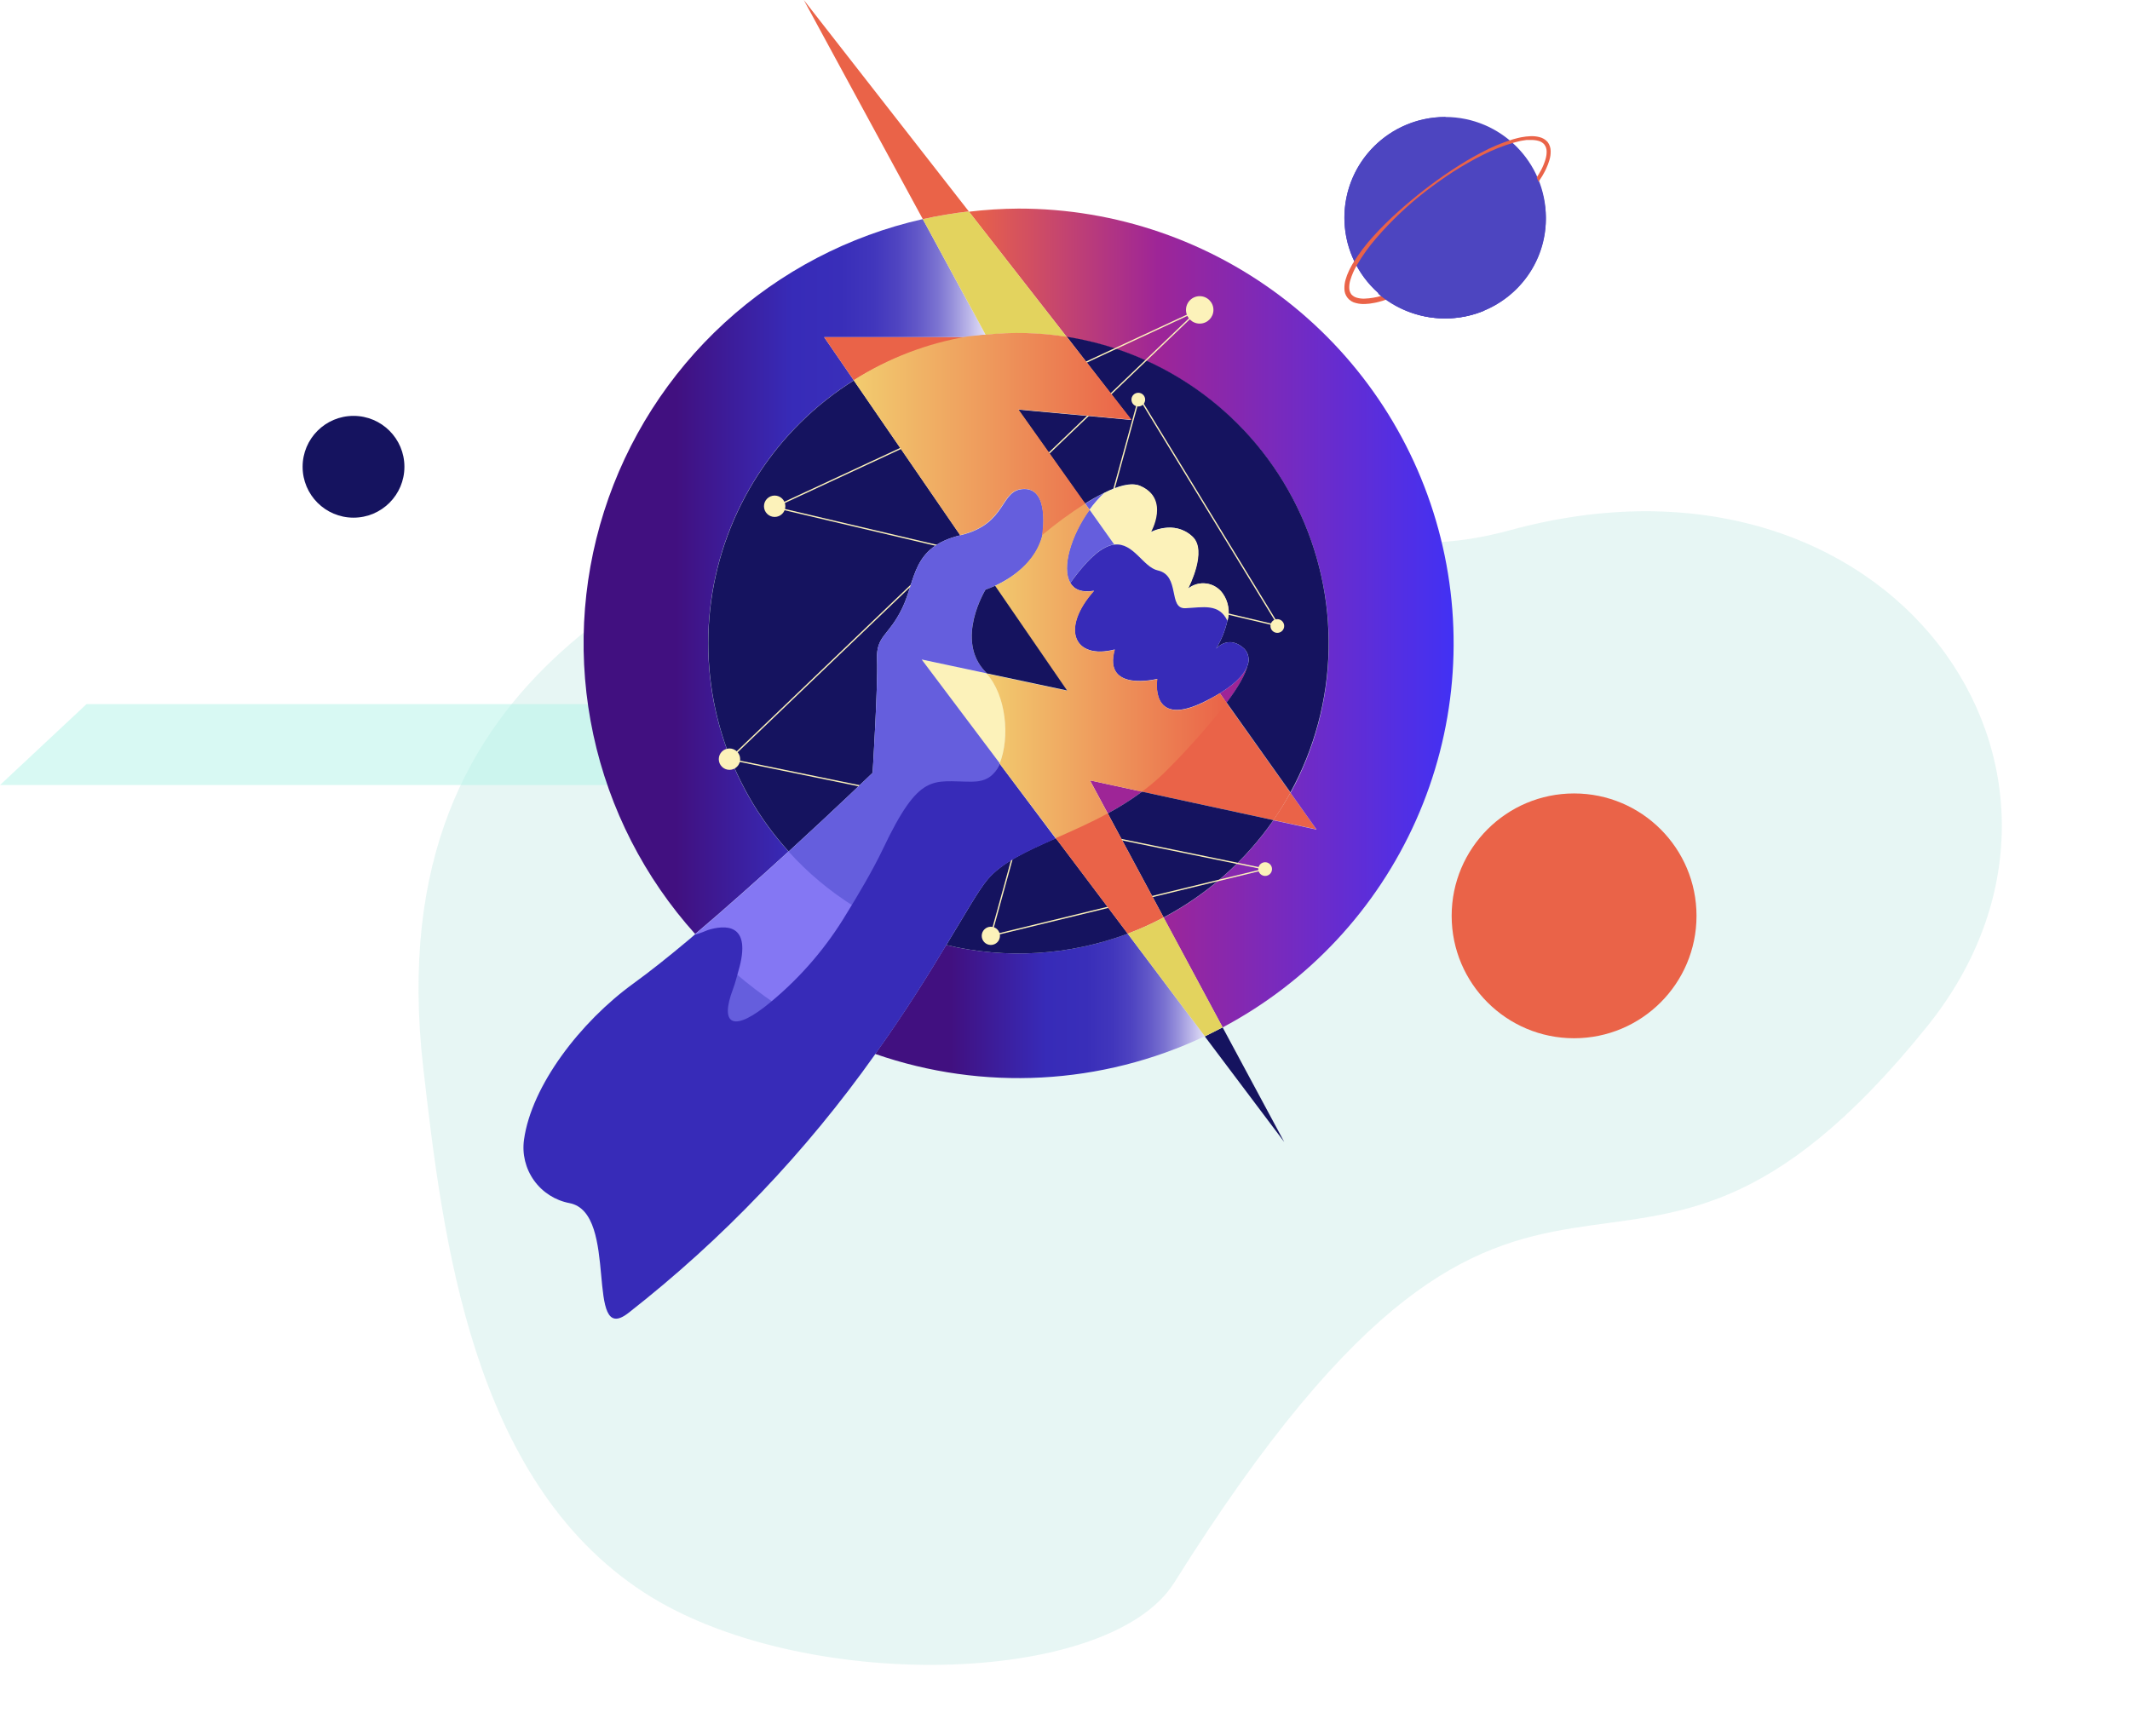 <?xml version="1.0" encoding="UTF-8"?> <svg xmlns="http://www.w3.org/2000/svg" width="444" height="362" viewBox="0 0 444 362" fill="none"> <path opacity="0.4" d="M401.617 214.123C336.617 294.723 321.947 206.783 244.797 329.933C231.087 351.813 166.667 353.123 134.227 332.013C98.227 308.613 92.297 258.073 88.227 222.623C78.227 135.433 146.947 119.103 173.157 100.093C240.967 50.893 251.887 127.753 314.707 110.563C394.187 88.823 444.447 161.043 401.617 214.123Z" fill="#C3EAE3"></path> <g style="mix-blend-mode:screen" opacity="0.51"> <path d="M150.55 163.68H0L18.04 146.8H168.59L150.55 163.68Z" fill="#B2F4E8"></path> </g> <g style="mix-blend-mode:screen"> <path d="M328.119 216.47C342.214 216.47 353.639 205.045 353.639 190.95C353.639 176.856 342.214 165.43 328.119 165.43C314.025 165.43 302.6 176.856 302.6 190.95C302.6 205.045 314.025 216.47 328.119 216.47Z" fill="#EA6348"></path> </g> <g style="mix-blend-mode:screen"> <path d="M73.69 107.93C79.55 107.93 84.3 103.18 84.3 97.32C84.3 91.46 79.55 86.71 73.69 86.71C67.83 86.71 63.08 91.46 63.08 97.32C63.08 103.18 67.83 107.93 73.69 107.93Z" fill="#15135F"></path> </g> <path d="M301.24 66.39C312.838 66.39 322.24 56.988 322.24 45.39C322.24 33.792 312.838 24.39 301.24 24.39C289.642 24.39 280.24 33.792 280.24 45.39C280.24 56.988 289.642 66.39 301.24 66.39Z" fill="#4D45C0"></path> <path d="M301.31 24.39C298.201 24.389 295.13 25.074 292.318 26.396C289.506 27.718 287.023 29.645 285.046 32.037C283.069 34.43 281.648 37.23 280.885 40.235C280.121 43.24 280.035 46.377 280.631 49.419C281.228 52.462 282.493 55.335 284.335 57.832C286.177 60.33 288.55 62.389 291.285 63.864C294.02 65.338 297.049 66.19 300.153 66.359C303.257 66.528 306.361 66.009 309.24 64.841" fill="#4D45C0"></path> <path d="M322.61 29.615C323.019 30.165 323.239 30.829 323.239 31.512C323.253 32.142 323.164 32.77 322.976 33.373C322.807 33.96 322.592 34.534 322.332 35.089L322.142 35.494L321.931 35.899C321.799 36.167 321.638 36.428 321.492 36.688C320.246 38.723 318.804 40.634 317.187 42.393C316.398 43.277 315.579 44.136 314.731 44.971C313.883 45.806 313.024 46.624 312.151 47.425C311.274 48.228 310.375 49.003 309.469 49.763C308.563 50.523 307.634 51.269 306.699 52.008C305.763 52.746 304.821 53.456 303.856 54.18C302.891 54.904 301.926 55.562 300.932 56.221C299.938 56.88 298.944 57.524 297.921 58.14C296.898 58.755 295.867 59.349 294.815 59.906C292.705 61.055 290.487 61.998 288.193 62.722C287.901 62.802 287.616 62.896 287.316 62.961L286.87 63.07L286.417 63.157C285.811 63.283 285.194 63.358 284.575 63.381C283.928 63.416 283.28 63.35 282.653 63.186C281.958 63.036 281.337 62.652 280.897 62.098C280.457 61.545 280.225 60.857 280.241 60.152C280.23 59.511 280.319 58.871 280.504 58.256C280.674 57.665 280.891 57.089 281.155 56.532L281.352 56.113L281.564 55.714C281.696 55.439 281.856 55.186 282.003 54.925C283.255 52.886 284.701 50.971 286.322 49.206C287.116 48.323 287.94 47.464 288.792 46.629C289.633 45.789 290.503 44.978 291.387 44.181C292.271 43.385 293.163 42.611 294.077 41.85C294.99 41.09 295.911 40.344 296.847 39.613C298.725 38.165 300.647 36.761 302.643 35.458C303.637 34.806 304.638 34.162 305.661 33.554C306.684 32.945 307.722 32.359 308.782 31.809C310.894 30.677 313.112 29.748 315.404 29.036C315.696 28.956 315.988 28.869 316.281 28.804L316.727 28.696L317.173 28.609C317.778 28.491 318.391 28.421 319.007 28.399C319.644 28.365 320.282 28.429 320.9 28.587C321.565 28.743 322.164 29.103 322.61 29.615V29.615ZM321.931 30.136C321.601 29.753 321.159 29.483 320.666 29.362C320.132 29.222 319.58 29.164 319.029 29.188H318.605H318.181C317.896 29.232 317.611 29.26 317.326 29.318L316.902 29.398L316.478 29.499C316.193 29.557 315.908 29.637 315.63 29.717C313.359 30.374 311.157 31.244 309.052 32.316C308 32.837 306.962 33.402 305.939 33.988C304.916 34.574 303.9 35.182 302.906 35.82C300.925 37.101 299.003 38.484 297.132 39.917C293.401 42.808 289.973 46.063 286.899 49.633C285.363 51.394 283.998 53.294 282.821 55.309C282.246 56.292 281.792 57.339 281.469 58.429C281.312 58.943 281.238 59.478 281.25 60.015C281.247 60.501 281.401 60.975 281.688 61.369C282.011 61.728 282.437 61.98 282.909 62.093C283.432 62.233 283.975 62.289 284.517 62.259C285.663 62.208 286.799 62.021 287.901 61.702C290.17 61.055 292.373 60.197 294.479 59.139C302.949 54.877 310.503 49.025 316.719 41.908C318.26 40.142 319.63 38.237 320.812 36.218C320.951 35.964 321.097 35.718 321.222 35.494L321.419 35.11L321.602 34.719C321.726 34.459 321.821 34.191 321.923 33.923C321.974 33.792 322.018 33.655 322.062 33.525C322.106 33.394 322.15 33.249 322.186 33.119C322.338 32.592 322.41 32.045 322.398 31.497C322.385 31.012 322.221 30.542 321.931 30.151V30.136Z" fill="#EA6348"></path> <path d="M287.24 61.217C290.909 64.395 295.586 66.22 300.472 66.379C305.357 66.537 310.146 65.02 314.02 62.086C317.894 59.153 320.61 54.985 321.705 50.297C322.8 45.61 322.204 40.693 320.021 36.39" fill="#4D45C0"></path> <path d="M268.99 165.27L274.42 172.93L265.42 170.99C266.707 169.146 267.899 167.237 268.99 165.27V165.27Z" fill="#EA6348"></path> <path d="M255.17 145.81L268.99 165.27C267.909 167.236 266.727 169.145 265.45 170.99L236.98 164.83C239.113 163.227 241.119 161.462 242.98 159.55C247.304 155.208 251.374 150.62 255.17 145.81V145.81Z" fill="#EA6348"></path> <path d="M254.86 214.21L267.7 238.1L251.15 216.1C252.43 215.46 253.64 214.83 254.86 214.21Z" fill="#15135F"></path> <path d="M260.07 138.73C259.59 140.73 258.07 143.34 255.69 146.54L254.27 144.54C258.21 142.13 259.6 140.07 260.07 138.73Z" fill="#9E2597"></path> <path d="M227.211 162.71L238.061 165.06C235.79 166.741 233.4 168.255 230.911 169.59L227.211 162.71Z" fill="#9E2597"></path> <path d="M230.181 102.77C229.047 103.832 228.019 105.001 227.111 106.26L226.221 105.02C227.498 104.197 228.82 103.445 230.181 102.77V102.77Z" fill="#655EDD"></path> <path d="M212.3 43.49C232.537 43.477 252.197 50.235 268.148 62.689C284.099 75.143 295.424 92.577 300.319 112.213C305.214 131.849 303.398 152.558 295.16 171.042C286.922 189.526 272.736 204.723 254.86 214.21L242.56 191.32C251.699 186.479 259.547 179.522 265.45 171.03L274.45 172.97L269.02 165.31C274.009 156.212 276.737 146.047 276.972 135.674C277.207 125.3 274.944 115.023 270.373 105.708C265.801 96.392 259.057 88.314 250.707 82.153C242.358 75.992 232.649 71.93 222.4 70.31L201.98 44.14C205.405 43.728 208.851 43.511 212.3 43.49V43.49Z" fill="url(#paint0_linear_114_10)"></path> <path d="M260.091 138.66C260.297 138.082 260.338 137.458 260.211 136.858C260.084 136.258 259.793 135.705 259.371 135.26C256.241 132.34 253.731 134.96 253.481 135.26C254.58 133.453 255.38 131.481 255.851 129.42C256.113 128.456 256.159 127.447 255.986 126.463C255.813 125.48 255.426 124.547 254.851 123.73C254.456 123.171 253.951 122.699 253.366 122.344C252.782 121.988 252.13 121.756 251.453 121.663C250.775 121.569 250.085 121.615 249.426 121.799C248.767 121.983 248.153 122.299 247.621 122.73C247.791 122.39 251.681 114.86 248.531 111.88C244.701 108.27 239.811 110.95 239.811 110.95C239.811 110.95 243.811 103.95 237.581 101.28C235.791 100.52 233.041 101.28 230.131 102.77C228.756 103.444 227.421 104.195 226.131 105.02L212.211 85.4L235.791 87.56L222.371 70.21C232.62 71.83 242.329 75.892 250.678 82.053C259.027 88.214 265.772 96.292 270.343 105.607C274.914 114.922 277.178 125.2 276.943 135.574C276.707 145.947 273.98 156.112 268.991 165.21L255.691 146.48C258.091 143.28 259.591 140.67 260.071 138.67C260.077 138.666 260.084 138.663 260.091 138.66V138.66Z" fill="#15135F"></path> <path d="M238.06 165.06L265.45 170.99C259.547 179.482 251.699 186.439 242.56 191.28L230.91 169.59C233.4 168.255 235.789 166.741 238.06 165.06V165.06Z" fill="#15135F"></path> <path d="M235.069 194.67L251.149 216.05C229.615 226.239 204.941 227.564 182.439 219.74C188.659 211.05 193.499 203.25 197.229 197.03C209.797 200.027 222.972 199.205 235.069 194.67V194.67Z" fill="url(#paint1_linear_114_10)"></path> <path d="M220.09 174.75L235.09 194.67C222.993 199.205 209.817 200.027 197.25 197.03C201.25 190.45 203.96 185.64 205.8 183.43C208.81 179.8 214.06 177.42 220.09 174.75Z" fill="#15135F"></path> <path d="M192.361 45.69L205.461 69.82C204.261 69.94 203.07 70.1 201.89 70.3H171.8L177.981 79.3C169.964 84.315 163.145 91.028 158.005 98.965C152.864 106.902 149.528 115.87 148.23 125.236C146.932 134.603 147.705 144.14 150.494 153.175C153.282 162.211 158.019 170.524 164.37 177.53C158.3 183.08 151.37 189.27 144.91 194.74C134.333 182.984 127.015 168.664 123.684 153.204C120.353 137.745 121.124 121.683 125.921 106.613C130.718 91.544 139.374 77.991 151.029 67.302C162.684 56.613 176.933 49.159 192.361 45.68V45.69Z" fill="url(#paint2_linear_114_10)"></path> <path d="M177.981 79.31L200.171 111.61C190.071 114.03 190.941 120.83 188.091 126.76C185.241 132.69 182.601 132.47 182.821 137.52C183.041 142.57 181.901 161.13 181.901 161.13C181.901 161.13 174.261 168.5 164.401 177.53C158.05 170.525 153.313 162.211 150.524 153.175C147.735 144.14 146.962 134.603 148.26 125.236C149.558 115.87 152.895 106.902 158.035 98.965C163.175 91.028 169.994 84.315 178.011 79.3L177.981 79.31Z" fill="#15135F"></path> <path d="M250.081 67.47C251.66 67.47 252.941 66.189 252.941 64.61C252.941 63.031 251.66 61.75 250.081 61.75C248.501 61.75 247.221 63.031 247.221 64.61C247.221 66.189 248.501 67.47 250.081 67.47Z" fill="#FCF2BA"></path> <path d="M161.48 107.78C162.712 107.78 163.71 106.782 163.71 105.55C163.71 104.319 162.712 103.32 161.48 103.32C160.248 103.32 159.25 104.319 159.25 105.55C159.25 106.782 160.248 107.78 161.48 107.78Z" fill="#FCF2BA"></path> <path d="M152.06 160.51C153.292 160.51 154.29 159.512 154.29 158.28C154.29 157.049 153.292 156.05 152.06 156.05C150.828 156.05 149.83 157.049 149.83 158.28C149.83 159.512 150.828 160.51 152.06 160.51Z" fill="#FCF2BA"></path> <path d="M206.541 197.02C207.59 197.02 208.441 196.169 208.441 195.12C208.441 194.071 207.59 193.22 206.541 193.22C205.491 193.22 204.641 194.071 204.641 195.12C204.641 196.169 205.491 197.02 206.541 197.02Z" fill="#FCF2BA"></path> <path d="M266.26 131.95C267.05 131.95 267.69 131.31 267.69 130.52C267.69 129.73 267.05 129.09 266.26 129.09C265.47 129.09 264.83 129.73 264.83 130.52C264.83 131.31 265.47 131.95 266.26 131.95Z" fill="#FCF2BA"></path> <path d="M263.721 182.63C264.511 182.63 265.151 181.99 265.151 181.2C265.151 180.41 264.511 179.77 263.721 179.77C262.931 179.77 262.291 180.41 262.291 181.2C262.291 181.99 262.931 182.63 263.721 182.63Z" fill="#FCF2BA"></path> <path d="M237.28 84.75C238.069 84.75 238.709 84.11 238.709 83.32C238.709 82.53 238.069 81.89 237.28 81.89C236.49 81.89 235.85 82.53 235.85 83.32C235.85 84.11 236.49 84.75 237.28 84.75Z" fill="#FCF2BA"></path> <path d="M263.72 181.2L152.061 158.28L249.861 64.61L161.41 105.74L266.581 130.52L237.46 82.87L206.541 195.12L263.72 181.2Z" stroke="#FCF2BA" stroke-width="0.27" stroke-miterlimit="10"></path> <path d="M201.951 44.08L222.371 70.25C216.778 69.369 211.093 69.224 205.461 69.82L192.361 45.69C195.526 44.98 198.728 44.442 201.951 44.08V44.08Z" fill="#E3D35E"></path> <path d="M205.67 140.4C209.74 144.92 210.57 153.7 208.37 159.16L192.09 137.51L205.67 140.4Z" fill="#FCF2BA"></path> <path d="M213.581 101.96C208.271 101.96 210.241 109.2 200.171 111.61C190.071 114.03 190.941 120.83 188.091 126.76C185.241 132.69 182.601 132.47 182.821 137.52C183.041 142.57 181.901 161.13 181.901 161.13C181.901 161.13 173.901 168.83 164.041 177.86C168.056 182.408 172.683 186.376 177.791 189.65C180.321 185.557 182.634 181.335 184.721 177C192.441 160.74 194.391 163.92 202.551 163.92C205.291 163.92 207.251 161.98 208.401 159.15L192.121 137.5L205.701 140.39C205.617 140.285 205.526 140.185 205.431 140.09C198.951 133.43 205.431 122.92 205.431 122.92C206.113 122.693 206.781 122.426 207.431 122.12C210.431 120.74 215.961 117.46 217.301 111.61C217.261 111.62 218.911 101.96 213.581 101.96Z" fill="#655EDD"></path> <path d="M205.431 69.82L205.691 70.3H201.861C203.061 70.1 204.251 69.94 205.431 69.82Z" fill="#9E2597"></path> <path d="M167.551 0L201.951 44.08C198.727 44.442 195.526 44.979 192.361 45.69L167.551 0Z" fill="#EA6348"></path> <path d="M171.801 70.31H201.891C193.398 71.676 185.267 74.737 177.981 79.31L171.801 70.31Z" fill="#EA6348"></path> <path d="M164.371 177.54C168.4 182.002 173.035 185.876 178.141 189.05C172.441 198.24 166.081 205.38 161.141 209.52C158.364 207.744 155.692 205.807 153.141 203.72C156.141 193.49 148.691 194.14 145.281 195.18C145.143 195.044 145.013 194.901 144.891 194.75C151.431 189.28 158.301 183.09 164.371 177.54Z" fill="#8477F3"></path> <path d="M153.429 203.02C156.021 205.241 158.735 207.314 161.559 209.23C153.559 215.95 148.449 215.5 152.259 206.23C152.706 205.181 153.096 204.11 153.429 203.02V203.02Z" fill="#655EDD"></path> <path d="M208.371 159.21C207.221 162.04 205.261 162.98 202.521 162.98C194.361 162.98 191.731 160.82 184.011 177.08C181.931 181.45 178.771 186.77 176.511 190.42C172.353 197.392 167.041 203.607 160.801 208.8C152.801 215.52 149.951 213.71 152.801 206.19C153.271 204.97 153.631 203.43 153.921 202.45C156.921 192.22 150.921 192.87 147.561 193.91C146.001 194.55 145.011 194.91 144.891 194.8L143.741 195.8C139.521 199.34 135.511 202.541 132.081 205.021C120.911 213.101 110.791 226.4 109.231 237.61C108.808 240.609 109.554 243.655 111.315 246.118C113.076 248.581 115.717 250.272 118.691 250.84C129.241 252.84 121.691 280.97 130.971 273.76C150.65 258.374 167.982 240.204 182.421 219.82C188.641 211.13 193.481 203.33 197.211 197.11C201.211 190.53 203.921 185.72 205.761 183.51C208.761 179.88 214.041 177.51 220.071 174.83L208.371 159.21Z" fill="#372BB8"></path> <path d="M247.67 122.73C248.202 122.299 248.816 121.983 249.475 121.799C250.134 121.615 250.824 121.569 251.502 121.663C252.18 121.757 252.831 121.988 253.416 122.344C254 122.7 254.505 123.171 254.9 123.73C255.475 124.547 255.863 125.48 256.036 126.463C256.208 127.447 256.162 128.456 255.9 129.42C254.16 125.76 250.83 126.64 247.15 126.81C243.47 126.98 246.15 119.98 241.39 118.93C238.34 118.26 236.33 113.05 232.31 113.55L227.16 106.29C228.069 105.03 229.097 103.862 230.23 102.8C233.14 101.36 235.89 100.55 237.68 101.31C243.95 103.96 239.91 110.98 239.91 110.98C239.91 110.98 244.8 108.3 248.63 111.91C251.73 114.86 247.84 122.39 247.67 122.73Z" fill="#FCF2BA"></path> <path d="M227.11 106.26L232.259 113.52C230.009 113.81 227.14 115.89 223.11 121.52C221.19 118.38 223.29 111.53 227.11 106.26Z" fill="#655EDD"></path> <path d="M259.371 135.26C256.241 132.34 253.731 134.96 253.481 135.26C254.58 133.453 255.38 131.481 255.851 129.42C254.111 125.76 250.781 126.64 247.101 126.81C243.421 126.98 246.101 119.98 241.341 118.93C238.291 118.26 236.281 113.05 232.261 113.55C230.011 113.84 227.141 115.92 223.111 121.55C223.941 122.92 225.521 123.6 228.031 123.16C220.931 131.16 223.941 137.58 232.361 135.41C229.821 144.41 241.221 141.54 241.221 141.54C241.221 141.54 239.541 151.71 250.541 146.54C251.818 145.937 253.063 145.27 254.271 144.54C258.211 142.13 259.601 140.07 260.071 138.73C260.065 138.707 260.065 138.683 260.071 138.66C260.28 138.084 260.325 137.461 260.201 136.861C260.078 136.261 259.79 135.707 259.371 135.26V135.26Z" fill="#372BB8"></path> <path d="M254.27 144.54L255.69 146.54C251.959 151.301 247.952 155.839 243.69 160.13C241.949 161.926 240.063 163.575 238.05 165.06L227.2 162.71L231.31 170.36C227.63 172.36 223.92 173.76 220.48 175.29L208.37 159.21C210.57 153.75 209.74 144.97 205.67 140.45L222.39 144.01L207.39 122.18C210.39 120.8 216.21 117.18 217.39 111.02C220.1 108.711 222.967 106.593 225.97 104.68L227.15 106.31C223.33 111.58 221.23 118.43 223.15 121.59C223.98 122.96 225.56 123.64 228.07 123.2C220.97 131.2 223.98 137.62 232.4 135.45C229.86 144.45 241.26 141.58 241.26 141.58C241.26 141.58 239.58 151.75 250.58 146.58C251.844 145.963 253.075 145.283 254.27 144.54V144.54Z" fill="url(#paint3_linear_114_10)"></path> <path d="M207.431 122.13L222.431 143.96L205.711 140.4C205.626 140.295 205.536 140.195 205.441 140.1C198.961 133.44 205.441 122.93 205.441 122.93C206.119 122.703 206.783 122.436 207.431 122.13V122.13Z" fill="#15135F"></path> <path d="M222.369 70.21L235.879 87.52L212.299 85.36L226.219 104.98C223.081 106.985 220.075 109.189 217.219 111.58C217.219 111.58 218.869 101.92 213.539 101.92C208.209 101.92 210.199 109.16 200.129 111.57L177.939 79.27C185.202 74.653 193.32 71.544 201.809 70.13L205.419 69.78C211.051 69.184 216.736 69.329 222.329 70.21H222.369Z" fill="url(#paint4_linear_114_10)"></path> <path d="M230.91 169.59L242.56 191.28C240.141 192.574 237.639 193.706 235.07 194.67L220.07 174.75C223.53 173.21 227.23 171.6 230.91 169.59Z" fill="#EA6348"></path> <path d="M242.56 191.28L254.86 214.17C253.64 214.83 252.4 215.46 251.15 216.05L235.07 194.67C237.639 193.706 240.141 192.573 242.56 191.28Z" fill="#E3D35E"></path> <defs> <linearGradient id="paint0_linear_114_10" x1="201.95" y1="128.83" x2="302.94" y2="128.83" gradientUnits="userSpaceOnUse"> <stop stop-color="#EA6348"></stop> <stop offset="0.39" stop-color="#9E2597"></stop> <stop offset="1" stop-color="#4231F4"></stop> </linearGradient> <linearGradient id="paint1_linear_114_10" x1="182.439" y1="209.73" x2="251.149" y2="209.73" gradientUnits="userSpaceOnUse"> <stop stop-color="#411080"></stop> <stop offset="0.23" stop-color="#411080"></stop> <stop offset="0.52" stop-color="#372BB8"></stop> <stop offset="0.64" stop-color="#392EB9"></stop> <stop offset="0.72" stop-color="#4136BC"></stop> <stop offset="0.78" stop-color="#4F44C1"></stop> <stop offset="0.83" stop-color="#6258C8"></stop> <stop offset="0.88" stop-color="#7B73D1"></stop> <stop offset="0.92" stop-color="#9993DC"></stop> <stop offset="0.96" stop-color="#BDB8E9"></stop> <stop offset="1" stop-color="#E2E0F7"></stop> </linearGradient> <linearGradient id="paint2_linear_114_10" x1="121.651" y1="120.22" x2="205.461" y2="120.22" gradientUnits="userSpaceOnUse"> <stop stop-color="#411080"></stop> <stop offset="0.23" stop-color="#411080"></stop> <stop offset="0.52" stop-color="#372BB8"></stop> <stop offset="0.64" stop-color="#392EB9"></stop> <stop offset="0.72" stop-color="#4136BC"></stop> <stop offset="0.78" stop-color="#4F44C1"></stop> <stop offset="0.83" stop-color="#6258C8"></stop> <stop offset="0.88" stop-color="#7B73D1"></stop> <stop offset="0.92" stop-color="#9993DC"></stop> <stop offset="0.96" stop-color="#BDB8E9"></stop> <stop offset="1" stop-color="#E2E0F7"></stop> </linearGradient> <linearGradient id="paint3_linear_114_10" x1="205.67" y1="139.96" x2="255.69" y2="139.96" gradientUnits="userSpaceOnUse"> <stop stop-color="#F2CC6F"></stop> <stop offset="1" stop-color="#EA6348"></stop> </linearGradient> <linearGradient id="paint4_linear_114_10" x1="177.979" y1="90.54" x2="235.879" y2="90.54" gradientUnits="userSpaceOnUse"> <stop stop-color="#F2CC6F"></stop> <stop offset="1" stop-color="#EA6348"></stop> </linearGradient> </defs> </svg> 